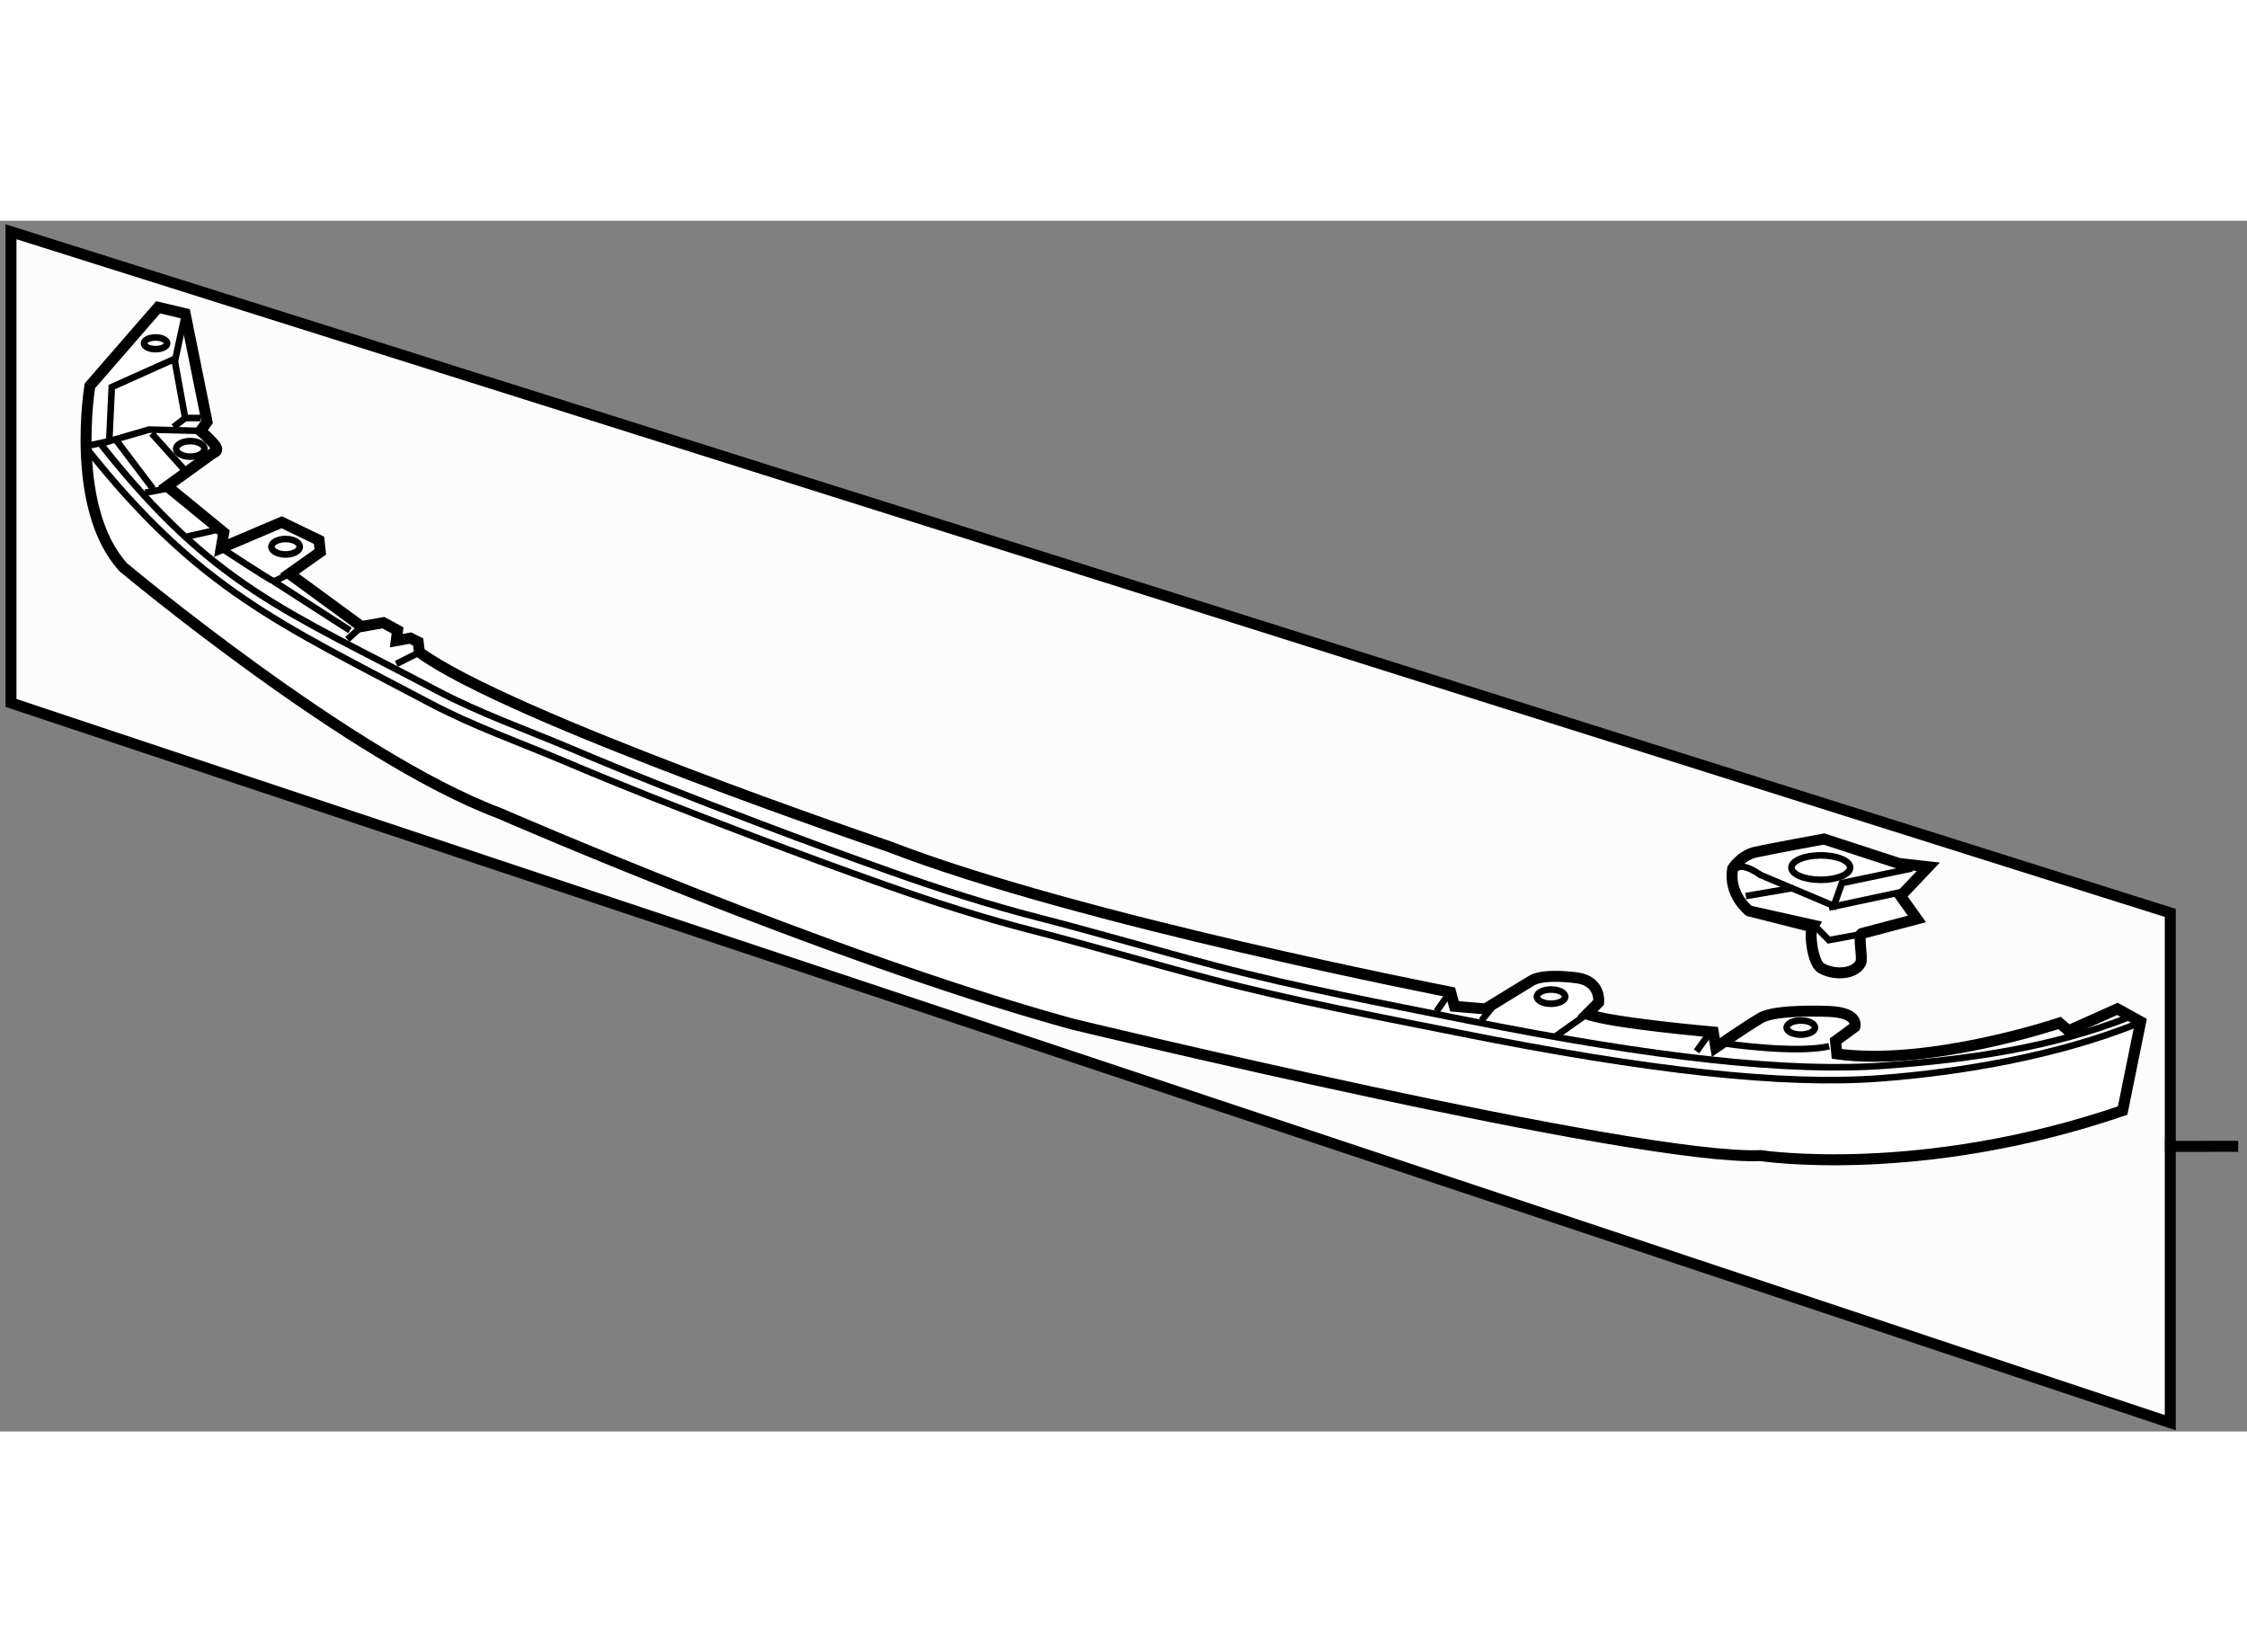 <?xml version="1.0" encoding="utf-8"?>
<!-- Generator: Adobe Illustrator 15.1.0, SVG Export Plug-In . SVG Version: 6.00 Build 0)  -->
<!DOCTYPE svg PUBLIC "-//W3C//DTD SVG 1.1//EN" "http://www.w3.org/Graphics/SVG/1.1/DTD/svg11.dtd">
<svg version="1.1" xmlns="http://www.w3.org/2000/svg" xmlns:xlink="http://www.w3.org/1999/xlink" x="0px" y="0px" width="244.8px"
	 height="180px" viewBox="3.603 124.243 102.353 55.148" enable-background="new 0 0 244.8 180" xml:space="preserve">
	
<rect x="3.603" y="124.243" width="102.353" height="55.148" fill="#808080" stroke="none"/>
	
<g><polygon fill="#FCFCFC" stroke="#000000" stroke-width="0.5" points="102.461,155.771 102.461,178.991 4.103,146.206 
				4.103,124.743 		"></polygon><line fill="none" stroke="#000000" stroke-width="0.5" x1="105.556" y1="166.402" x2="102.222" y2="166.406"></line></g><g><path fill="#FFFFFF" stroke="#000000" stroke-width="0.5" d="M12.741,133.815l0.293-0.412l-0.997-4.926l-1.231-0.293
							l-3.108,3.576c0,0-0.938,5.57,1.525,8.27c0,0,10.379,8.678,17.123,11.199c0,0,14.924,6.512,25.865,9.539
							c0.096,0.025,0.192,0.053,0.289,0.078c0,0,25.684,6.217,31.313,5.98c0,0,7.213,1.115,16.478-2.051l0.821-4.047l-1.056-0.586
							l-2.229,0.996l-0.411-0.352c0,0-5.922,1.994-10.145,1.408l-0.058-0.586l0.879-0.646c0,0,0.235-0.645-1.173-0.703
							c0,0-2.404-0.117-3.107,0.293s-2.052,1.348-2.052,1.348l-0.118-0.703c0,0-4.691-0.41-5.747-0.82l0.528-0.527
							c0,0,0.117-0.939-0.938-1.113c0,0-1.524-0.236-2.111,0.115c-0.586,0.354-2.111,1.291-2.111,1.291l-1.407-0.117l-0.175-0.645
							c0,0-16.948-3.285-25.568-6.627c0,0-17.298-5.865-21.404-8.855l-0.059-0.469l-0.352-0.176l-0.645,0.117l0.059-0.469
							l-0.646-0.352l-0.997,0.176l-3.283-2.404l1.407-0.996l-0.059-0.529l-1.701-0.82l-2.756,1.172l0.118-0.703l-2.58-2.111
							l2.111-1.525c0,0,0.293-0.059,0.059-0.35C13.152,134.165,12.741,133.815,12.741,133.815z"></path><line fill="none" stroke="#000000" stroke-width="0.3" x1="20.071" y1="142.728" x2="19.426" y2="143.313"></line><path fill="none" stroke="#000000" stroke-width="0.3" d="M75.897,160.378c0,0-1.583,1.115-1.407,0.996"></path><line fill="none" stroke="#000000" stroke-width="0.3" x1="81.468" y1="161.257" x2="80.881" y2="162.079"></line><polyline fill="none" stroke="#000000" stroke-width="0.3" points="11.568,130.53 8.695,131.819 8.578,134.282 10.396,133.755 
							12.741,133.815 					"></polyline><path fill="none" stroke="#000000" stroke-width="0.3" d="M7.523,134.577c5.101,6.449,8.854,8.033,15.663,11.639
							c1.969,1.043,4.083,1.785,6.135,2.654c1.305,0.553,2.617,1.09,3.934,1.613c1.578,0.625,3.161,1.236,4.748,1.836
							c1.968,0.748,3.944,1.475,5.928,2.178c2.199,0.779,4.417,1.492,6.677,2.072c2.711,0.697,5.395,1.492,8.103,2.205
							c3.756,0.988,7.577,1.705,11.383,2.467c8.652,1.732,14.774,2.393,19.114,2.068c3.809-0.285,8.094-1.043,11.669-2.463"></path><path fill="none" stroke="#000000" stroke-width="0.3" d="M8.226,134.46c5.102,6.449,8.445,7.563,15.254,11.17
							c1.969,1.043,4.083,1.785,6.134,2.652c1.305,0.555,2.617,1.092,3.934,1.613c1.578,0.627,3.162,1.238,4.749,1.838
							c1.968,0.746,3.944,1.473,5.928,2.176c2.199,0.781,4.417,1.492,6.677,2.074c2.712,0.697,5.396,1.49,8.103,2.205
							c3.756,0.988,7.577,1.703,11.383,2.465c8.652,1.734,14.774,2.395,19.114,2.07c3.809-0.285,7.567-0.811,11.142-2.229"></path><line fill="none" stroke="#000000" stroke-width="0.3" x1="10.513" y1="133.931" x2="12.096" y2="135.69"></line><line fill="none" stroke="#000000" stroke-width="0.3" x1="8.929" y1="134.282" x2="10.572" y2="136.452"></line><line fill="none" stroke="#000000" stroke-width="0.3" x1="11.158" y1="136.452" x2="10.22" y2="136.63"></line><line fill="none" stroke="#000000" stroke-width="0.3" x1="13.445" y1="138.329" x2="12.155" y2="138.622"></line><path fill="none" stroke="#000000" stroke-width="0.3" d="M16.788,140.323l-0.704,0.352c-0.176-0.059-2.405-1.525-2.405-1.525"></path><line fill="none" stroke="#000000" stroke-width="0.3" x1="22.71" y1="143.899" x2="21.655" y2="144.429"></line><line fill="none" stroke="#000000" stroke-width="0.3" x1="16.084" y1="140.675" x2="19.544" y2="142.903"></line><line fill="none" stroke="#000000" stroke-width="0.3" x1="11.568" y1="130.647" x2="12.038" y2="128.478"></line><polyline fill="none" stroke="#000000" stroke-width="0.3" points="12.741,133.228 12.038,133.228 11.568,130.647 					"></polyline><line fill="none" stroke="#000000" stroke-width="0.3" x1="11.51" y1="133.638" x2="12.038" y2="133.228"></line><ellipse fill="none" stroke="#000000" stroke-width="0.3" cx="10.689" cy="129.825" rx="0.528" ry="0.266"></ellipse><line fill="none" stroke="#000000" stroke-width="0.3" x1="8.578" y1="134.282" x2="7.757" y2="134.46"></line><line fill="none" stroke="#000000" stroke-width="0.3" x1="69.564" y1="159.499" x2="69.036" y2="160.261"></line><ellipse fill="none" stroke="#000000" stroke-width="0.3" cx="74.255" cy="159.585" rx="0.645" ry="0.324"></ellipse><ellipse fill="none" stroke="#000000" stroke-width="0.3" cx="85.632" cy="160.993" rx="0.645" ry="0.322"></ellipse><path fill="none" stroke="#000000" stroke-width="0.3" d="M82.23,161.726c0,0,3.226,0.471,4.691,0.117"></path><ellipse fill="none" stroke="#000000" stroke-width="0.3" cx="16.612" cy="139.091" rx="0.645" ry="0.352"></ellipse><ellipse fill="none" stroke="#000000" stroke-width="0.3" cx="12.272" cy="134.634" rx="0.645" ry="0.354"></ellipse><line fill="none" stroke="#000000" stroke-width="0.3" x1="71.558" y1="160.085" x2="71.089" y2="160.671"></line></g>



	
<g><path fill="#FFFFFF" stroke="#000000" stroke-width="0.5" d="M86.161,156.416c-0.001,0-2.886-0.736-2.886-0.736
				s-0.965-0.749-0.744-1.937c0,0,0.372-0.594,1.04-0.741c0.669-0.149,3.117-0.597,3.117-0.597l3.415,1.114l1.337,0.15l-1.263,1.334
				l0.743,1.042c0,0-2.494,0.66-2.523,0.667c-0.171,0.096,0.07,1.135-0.035,1.335c-0.315,0.594-1.346,0.535-1.822,0.223
				C86.172,158.032,86.004,156.679,86.161,156.416z"></path><path fill="none" stroke="#000000" stroke-width="0.3" d="M90.697,153.743l-3.191,0.668l-0.371,1.04l-3.342-1.41
				c0,0-1.186-0.892-1.262,0.072"></path><line fill="none" stroke="#000000" stroke-width="0.3" x1="90.402" y1="154.781" x2="86.912" y2="155.525"></line><polyline fill="none" stroke="#000000" stroke-width="0.3" points="86.321,156.416 86.912,157.01 88.693,156.682 		"></polyline><path fill="none" stroke="#000000" stroke-width="0.3" d="M85.205,153.705c0,0.309,0.599,0.559,1.336,0.559
				c0.738,0,1.337-0.25,1.337-0.559c0-0.306-0.599-0.556-1.337-0.556C85.803,153.149,85.205,153.399,85.205,153.705z"></path><line fill="none" stroke="#000000" stroke-width="0.3" x1="83.126" y1="155.004" x2="85.279" y2="154.634"></line></g>


</svg>